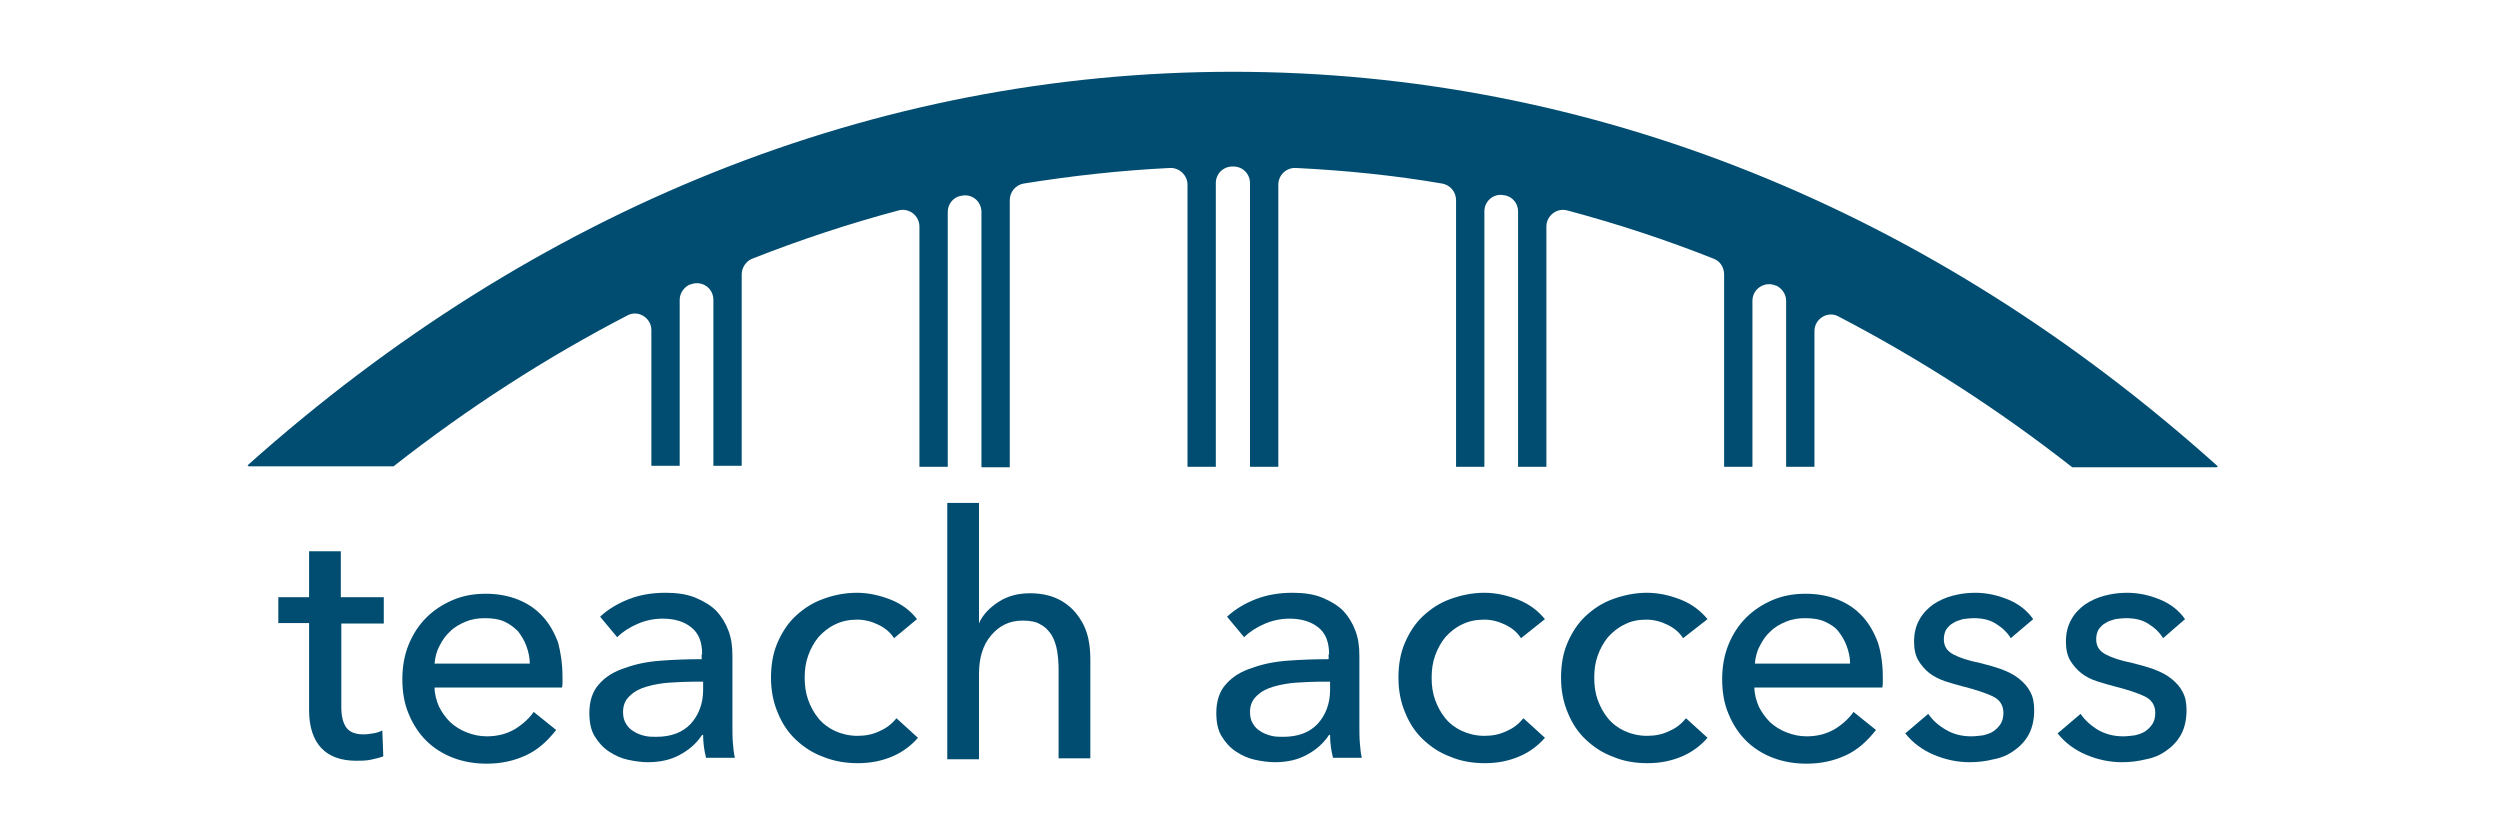 <svg xmlns="http://www.w3.org/2000/svg" xmlns:xlink="http://www.w3.org/1999/xlink" version="1.1" id="Capa_1" x="0px" y="0px" viewBox="0 0 512 170.4" style="enable-background:new 0 0 512 170.4;" xml:space="preserve">
<style type="text/css">
	.st0{fill:#004D71;}
</style>
<g>
	<path class="st0" d="M78.7,127.7h-8.8v17.1c0,2,0.4,3.4,1.1,4.3c0.7,0.9,1.9,1.3,3.5,1.3c0.6,0,1.2-0.1,1.9-0.2   c0.7-0.1,1.3-0.3,1.9-0.6l0.2,5.3c-0.8,0.3-1.7,0.5-2.6,0.7c-1,0.2-1.9,0.2-3,0.2c-3.1,0-5.5-0.9-7.1-2.6c-1.6-1.7-2.5-4.3-2.5-7.7   v-17.9h-6.3v-5.3h6.3v-9.4h6.5v9.4h8.8V127.7z"/>
	<path class="st0" d="M115.2,138.6v1.1c0,0.4,0,0.7-0.1,1.1H89c0,1.4,0.4,2.7,0.9,3.9c0.6,1.2,1.4,2.3,2.3,3.2   c1,0.9,2.1,1.6,3.4,2.1c1.3,0.5,2.6,0.8,4.1,0.8c2.2,0,4.1-0.5,5.8-1.5c1.6-1,2.9-2.2,3.8-3.5l4.6,3.7c-1.8,2.3-3.8,4.1-6.2,5.2   c-2.4,1.1-5,1.7-8,1.7c-2.5,0-4.8-0.4-6.9-1.2c-2.1-0.8-4-2-5.5-3.5c-1.5-1.5-2.7-3.3-3.6-5.5c-0.9-2.1-1.3-4.5-1.3-7.1   c0-2.5,0.4-4.9,1.3-7.1c0.9-2.2,2.1-4,3.6-5.5c1.5-1.5,3.3-2.7,5.4-3.6c2.1-0.9,4.3-1.3,6.8-1.3c2.4,0,4.6,0.4,6.6,1.2   c2,0.8,3.6,1.9,5,3.4c1.4,1.5,2.4,3.3,3.2,5.4C114.8,133.5,115.2,135.9,115.2,138.6 M108.5,135.9c0-1.3-0.3-2.5-0.7-3.6   c-0.4-1.1-1-2.1-1.7-3c-0.8-0.8-1.7-1.5-2.8-2c-1.1-0.5-2.5-0.7-4-0.7c-1.4,0-2.7,0.2-3.9,0.7c-1.2,0.5-2.3,1.1-3.2,2   c-0.9,0.8-1.6,1.8-2.2,3c-0.6,1.1-0.9,2.4-1,3.6H108.5z"/>
	<path class="st0" d="M143.8,134c0-2.5-0.7-4.3-2.2-5.5c-1.5-1.2-3.4-1.8-5.9-1.8c-1.9,0-3.6,0.4-5.2,1.1c-1.6,0.7-3,1.6-4.1,2.7   l-3.5-4.2c1.6-1.5,3.6-2.7,5.9-3.6c2.3-0.9,4.8-1.3,7.5-1.3c2.4,0,4.4,0.3,6.1,1c1.7,0.7,3.2,1.6,4.3,2.7c1.1,1.2,1.9,2.5,2.5,4.1   c0.6,1.6,0.8,3.3,0.8,5.1v14.4c0,1.1,0,2.3,0.1,3.5c0.1,1.2,0.2,2.2,0.4,3h-5.9c-0.4-1.6-0.6-3.1-0.6-4.7h-0.2   c-1.2,1.8-2.7,3.1-4.6,4.1c-1.8,1-4,1.5-6.5,1.5c-1.3,0-2.7-0.2-4.1-0.5c-1.4-0.3-2.7-0.9-3.9-1.7c-1.2-0.8-2.1-1.8-2.9-3.1   c-0.8-1.3-1.1-2.9-1.1-4.8c0-2.5,0.7-4.5,2-5.9c1.3-1.5,3.1-2.6,5.3-3.3c2.2-0.8,4.6-1.3,7.4-1.5c2.7-0.2,5.5-0.3,8.3-0.3V134z    M142.2,139.6c-1.6,0-3.3,0.1-5,0.2c-1.7,0.1-3.3,0.4-4.7,0.8c-1.4,0.4-2.6,1-3.5,1.9c-0.9,0.8-1.4,1.9-1.4,3.3   c0,1,0.2,1.8,0.6,2.4c0.4,0.7,0.9,1.2,1.6,1.6c0.6,0.4,1.4,0.7,2.2,0.9c0.8,0.2,1.6,0.2,2.4,0.2c3.1,0,5.4-0.9,7.1-2.7   c1.6-1.8,2.5-4.1,2.5-6.9v-1.7H142.2z"/>
	<path class="st0" d="M183.1,130.7c-0.7-1.1-1.7-2-3.1-2.7c-1.4-0.7-2.9-1.1-4.4-1.1c-1.7,0-3.2,0.3-4.6,1c-1.3,0.6-2.4,1.5-3.4,2.6   c-0.9,1.1-1.6,2.4-2.1,3.8c-0.5,1.4-0.7,2.9-0.7,4.5c0,1.6,0.2,3.1,0.7,4.5c0.5,1.4,1.2,2.7,2.1,3.8c0.9,1.1,2.1,2,3.4,2.6   c1.3,0.6,2.9,1,4.6,1c1.7,0,3.2-0.3,4.6-1c1.4-0.6,2.5-1.5,3.4-2.6l4.4,4c-1.4,1.6-3.1,2.9-5.2,3.8c-2.1,0.9-4.4,1.4-7.1,1.4   c-2.5,0-4.9-0.4-7.1-1.3c-2.2-0.8-4-2-5.6-3.5c-1.6-1.5-2.8-3.3-3.7-5.5c-0.9-2.1-1.4-4.5-1.4-7.2c0-2.6,0.4-5,1.3-7.1   c0.9-2.1,2.1-4,3.7-5.5c1.6-1.5,3.4-2.7,5.6-3.5c2.1-0.8,4.5-1.3,7-1.3c2.3,0,4.6,0.5,6.9,1.4c2.3,0.9,4.1,2.3,5.4,4L183.1,130.7z"/>
	<path class="st0" d="M200.6,127.4c0.8-1.6,2.1-3,4-4.2c1.9-1.2,4-1.7,6.4-1.7c2.1,0,4,0.4,5.5,1.1c1.5,0.7,2.8,1.7,3.8,2.9   c1,1.2,1.8,2.6,2.3,4.2c0.5,1.6,0.7,3.4,0.7,5.2v20.4h-6.5v-18.2c0-1.3-0.1-2.6-0.3-3.8c-0.2-1.2-0.6-2.3-1.1-3.2   c-0.6-0.9-1.3-1.7-2.3-2.2c-0.9-0.6-2.2-0.8-3.7-0.8c-2.6,0-4.7,1-6.4,3c-1.7,2-2.5,4.6-2.5,7.9v17.5h-6.5v-52.5h6.5v24.6H200.6z"/>
	<path class="st0" d="M272.2,134c0-2.5-0.7-4.3-2.2-5.5c-1.5-1.2-3.5-1.8-5.9-1.8c-1.9,0-3.6,0.4-5.2,1.1c-1.6,0.7-3,1.6-4.1,2.7   l-3.5-4.2c1.6-1.5,3.6-2.7,5.9-3.6c2.3-0.9,4.9-1.3,7.5-1.3c2.4,0,4.4,0.3,6.1,1c1.7,0.7,3.2,1.6,4.3,2.7c1.1,1.2,1.9,2.5,2.5,4.1   c0.6,1.6,0.8,3.3,0.8,5.1v14.4c0,1.1,0,2.3,0.1,3.5c0.1,1.2,0.2,2.2,0.4,3H273c-0.4-1.6-0.6-3.1-0.6-4.7h-0.2   c-1.2,1.8-2.7,3.1-4.6,4.1c-1.8,1-4,1.5-6.5,1.5c-1.3,0-2.7-0.2-4.1-0.5c-1.4-0.3-2.7-0.9-3.9-1.7c-1.2-0.8-2.1-1.8-2.9-3.1   c-0.8-1.3-1.1-2.9-1.1-4.8c0-2.5,0.7-4.5,2-5.9c1.3-1.5,3.1-2.6,5.3-3.3c2.2-0.8,4.6-1.3,7.4-1.5c2.7-0.2,5.5-0.3,8.3-0.3V134z    M270.6,139.6c-1.6,0-3.3,0.1-5,0.2c-1.7,0.1-3.3,0.4-4.7,0.8c-1.4,0.4-2.6,1-3.5,1.9c-0.9,0.8-1.4,1.9-1.4,3.3   c0,1,0.2,1.8,0.6,2.4c0.4,0.7,0.9,1.2,1.6,1.6c0.6,0.4,1.4,0.7,2.2,0.9c0.8,0.2,1.6,0.2,2.4,0.2c3.1,0,5.4-0.9,7.1-2.7   c1.6-1.8,2.5-4.1,2.5-6.9v-1.7H270.6z"/>
	<path class="st0" d="M311.5,130.7c-0.7-1.1-1.7-2-3.1-2.7c-1.4-0.7-2.9-1.1-4.4-1.1c-1.7,0-3.2,0.3-4.6,1c-1.3,0.6-2.4,1.5-3.4,2.6   c-0.9,1.1-1.6,2.4-2.1,3.8c-0.5,1.4-0.7,2.9-0.7,4.5c0,1.6,0.2,3.1,0.7,4.5c0.5,1.4,1.2,2.7,2.1,3.8c0.9,1.1,2.1,2,3.4,2.6   c1.3,0.6,2.9,1,4.6,1c1.7,0,3.2-0.3,4.6-1c1.4-0.6,2.5-1.5,3.4-2.6l4.4,4c-1.4,1.6-3.1,2.9-5.2,3.8c-2.1,0.9-4.4,1.4-7.1,1.4   c-2.5,0-4.9-0.4-7-1.3c-2.2-0.8-4-2-5.6-3.5c-1.6-1.5-2.8-3.3-3.7-5.5c-0.9-2.1-1.4-4.5-1.4-7.2c0-2.6,0.4-5,1.3-7.1   c0.9-2.1,2.1-4,3.7-5.5c1.6-1.5,3.4-2.7,5.6-3.5c2.2-0.8,4.5-1.3,7-1.3c2.3,0,4.6,0.5,6.9,1.4c2.3,0.9,4.1,2.3,5.5,4L311.5,130.7z"/>
	<path class="st0" d="M344.7,130.7c-0.7-1.1-1.7-2-3.1-2.7c-1.4-0.7-2.9-1.1-4.4-1.1c-1.7,0-3.2,0.3-4.5,1c-1.3,0.6-2.4,1.5-3.4,2.6   c-0.9,1.1-1.6,2.4-2.1,3.8c-0.5,1.4-0.7,2.9-0.7,4.5c0,1.6,0.2,3.1,0.7,4.5c0.5,1.4,1.2,2.7,2.1,3.8c0.9,1.1,2.1,2,3.4,2.6   c1.3,0.6,2.9,1,4.6,1c1.7,0,3.2-0.3,4.6-1c1.4-0.6,2.5-1.5,3.4-2.6l4.4,4c-1.4,1.6-3.1,2.9-5.2,3.8c-2.1,0.9-4.4,1.4-7.1,1.4   c-2.5,0-4.9-0.4-7-1.3c-2.2-0.8-4-2-5.6-3.5c-1.6-1.5-2.8-3.3-3.7-5.5c-0.9-2.1-1.4-4.5-1.4-7.2c0-2.6,0.4-5,1.3-7.1   c0.9-2.1,2.1-4,3.7-5.5c1.6-1.5,3.4-2.7,5.6-3.5c2.2-0.8,4.5-1.3,7-1.3c2.3,0,4.6,0.5,6.9,1.4c2.3,0.9,4.1,2.3,5.5,4L344.7,130.7z"/>
	<path class="st0" d="M385.6,138.6v1.1c0,0.4,0,0.7-0.1,1.1h-26.2c0,1.4,0.4,2.7,0.9,3.9c0.6,1.2,1.4,2.3,2.3,3.2   c1,0.9,2.1,1.6,3.4,2.1c1.3,0.5,2.6,0.8,4.1,0.8c2.2,0,4.1-0.5,5.8-1.5c1.6-1,2.9-2.2,3.8-3.5l4.6,3.7c-1.8,2.3-3.8,4.1-6.2,5.2   c-2.4,1.1-5,1.7-8,1.7c-2.5,0-4.8-0.4-6.9-1.2c-2.1-0.8-4-2-5.5-3.5c-1.5-1.5-2.7-3.3-3.6-5.5c-0.9-2.1-1.3-4.5-1.3-7.1   c0-2.5,0.4-4.9,1.3-7.1c0.9-2.2,2.1-4,3.6-5.5c1.5-1.5,3.3-2.7,5.4-3.6c2.1-0.9,4.3-1.3,6.8-1.3c2.4,0,4.6,0.4,6.6,1.2   c2,0.8,3.6,1.9,5,3.4c1.4,1.5,2.4,3.3,3.2,5.4C385.2,133.5,385.6,135.9,385.6,138.6 M378.9,135.9c0-1.3-0.3-2.5-0.7-3.6   c-0.4-1.1-1-2.1-1.7-3s-1.7-1.5-2.8-2c-1.1-0.5-2.5-0.7-4-0.7c-1.4,0-2.7,0.2-3.9,0.7c-1.2,0.5-2.3,1.1-3.2,2   c-0.9,0.8-1.6,1.8-2.2,3c-0.6,1.1-0.9,2.4-1,3.6H378.9z"/>
	<path class="st0" d="M411.8,130.7c-0.7-1.2-1.8-2.2-3.1-3c-1.3-0.8-2.8-1.1-4.5-1.1c-0.7,0-1.5,0.1-2.2,0.2c-0.7,0.2-1.4,0.4-2,0.8   c-0.6,0.3-1,0.8-1.4,1.3c-0.3,0.5-0.5,1.2-0.5,2c0,1.4,0.6,2.4,1.9,3.1c1.3,0.7,3.1,1.3,5.6,1.8c1.6,0.4,3,0.8,4.4,1.3   c1.3,0.5,2.5,1.1,3.5,1.9c1,0.8,1.8,1.7,2.3,2.7c0.6,1.1,0.8,2.3,0.8,3.8c0,1.9-0.4,3.6-1.1,4.9c-0.7,1.3-1.7,2.4-3,3.3   c-1.2,0.9-2.6,1.5-4.2,1.8c-1.6,0.4-3.2,0.6-4.9,0.6c-2.5,0-4.9-0.5-7.3-1.5c-2.4-1-4.4-2.5-5.9-4.4l4.7-4c0.9,1.3,2.1,2.4,3.7,3.3   c1.5,0.9,3.3,1.3,5.1,1.3c0.8,0,1.6-0.1,2.4-0.2c0.8-0.2,1.5-0.4,2.1-0.8c0.6-0.4,1.1-0.9,1.5-1.5c0.4-0.6,0.6-1.4,0.6-2.3   c0-1.5-0.7-2.7-2.2-3.4c-1.5-0.7-3.6-1.4-6.4-2.1c-1.1-0.3-2.2-0.6-3.4-1c-1.1-0.4-2.2-0.9-3.1-1.6c-0.9-0.7-1.7-1.6-2.3-2.6   c-0.6-1-0.9-2.3-0.9-3.9c0-1.8,0.4-3.3,1.1-4.5c0.7-1.3,1.7-2.3,2.8-3.1c1.2-0.8,2.5-1.4,4-1.8c1.5-0.4,3-0.6,4.6-0.6   c2.4,0,4.6,0.5,6.8,1.4c2.2,0.9,3.9,2.3,5.1,4L411.8,130.7z"/>
	<path class="st0" d="M443,130.7c-0.7-1.2-1.8-2.2-3.1-3c-1.3-0.8-2.8-1.1-4.5-1.1c-0.7,0-1.5,0.1-2.2,0.2c-0.7,0.2-1.4,0.4-2,0.8   c-0.6,0.3-1,0.8-1.4,1.3c-0.3,0.5-0.5,1.2-0.5,2c0,1.4,0.6,2.4,1.9,3.1c1.3,0.7,3.1,1.3,5.6,1.8c1.6,0.4,3,0.8,4.4,1.3   c1.3,0.5,2.5,1.1,3.5,1.9c1,0.8,1.8,1.7,2.3,2.7c0.6,1.1,0.8,2.3,0.8,3.8c0,1.9-0.4,3.6-1.1,4.9c-0.7,1.3-1.7,2.4-3,3.3   c-1.2,0.9-2.6,1.5-4.2,1.8c-1.6,0.4-3.2,0.6-4.9,0.6c-2.5,0-4.9-0.5-7.3-1.5c-2.4-1-4.4-2.5-5.9-4.4l4.7-4c0.9,1.3,2.1,2.4,3.6,3.3   c1.6,0.9,3.3,1.3,5.1,1.3c0.8,0,1.6-0.1,2.4-0.2c0.8-0.2,1.5-0.4,2.1-0.8c0.6-0.4,1.1-0.9,1.5-1.5c0.4-0.6,0.6-1.4,0.6-2.3   c0-1.5-0.7-2.7-2.2-3.4c-1.5-0.7-3.6-1.4-6.4-2.1c-1.1-0.3-2.2-0.6-3.4-1s-2.2-0.9-3.1-1.6c-0.9-0.7-1.7-1.6-2.3-2.6   c-0.6-1-0.9-2.3-0.9-3.9c0-1.8,0.4-3.3,1.1-4.5c0.7-1.3,1.7-2.3,2.8-3.1c1.2-0.8,2.5-1.4,4-1.8c1.5-0.4,3-0.6,4.6-0.6   c2.4,0,4.6,0.5,6.8,1.4c2.2,0.9,3.9,2.3,5.1,4L443,130.7z"/>
	<path class="st0" d="M252.5,14.7c-73.1,0-142.8,27.9-201.8,80.6l0.2,0.2h29.7c15.3-12,31.3-22.3,47.9-30.9c2.2-1.2,4.9,0.5,4.9,3   v27.8h5.8v-34c0-1.3,0.8-2.5,2-3.1c0,0,0,0,0.1,0c2.3-1,4.8,0.6,4.8,3.1v34h5.8V56.2c0-1.4,0.9-2.7,2.1-3.2   c9.9-3.9,19.9-7.2,30-9.9c2.2-0.6,4.3,1.1,4.3,3.3v49.2h5.8V43.4c0-1.6,1.1-3,2.7-3.3c0,0,0,0,0.1,0c2.1-0.5,4.1,1.1,4.1,3.3v52.3   h5.8V41c0-1.7,1.2-3.1,2.8-3.4c9.9-1.6,19.9-2.7,30-3.2c1.9-0.1,3.6,1.5,3.6,3.4v57.8h5.8V37.5c0-1.9,1.5-3.4,3.4-3.4h0.1h0.1   c1.9,0,3.4,1.5,3.4,3.4v58.1h5.8V37.8c0-1.9,1.6-3.5,3.6-3.4c10.1,0.5,20.1,1.5,30,3.2c1.6,0.3,2.8,1.7,2.8,3.4v54.6h5.8V43.3   c0-2.2,2-3.8,4.1-3.3c0,0,0,0,0.1,0c1.6,0.3,2.7,1.7,2.7,3.3v52.3h5.8V46.4c0-2.2,2.1-3.9,4.3-3.3c10.1,2.7,20.2,6,30,9.9   c1.3,0.5,2.1,1.8,2.1,3.2v39.4h5.8v-34c0-2.5,2.6-4.1,4.8-3.1l0.1,0c1.2,0.6,2,1.8,2,3.1v34h5.8V67.8c0-2.5,2.7-4.2,4.9-3   c16.5,8.6,32.6,18.9,47.9,30.9H454l0.2-0.2C395.3,42.6,325.5,14.7,252.5,14.7"/>
</g>
</svg>